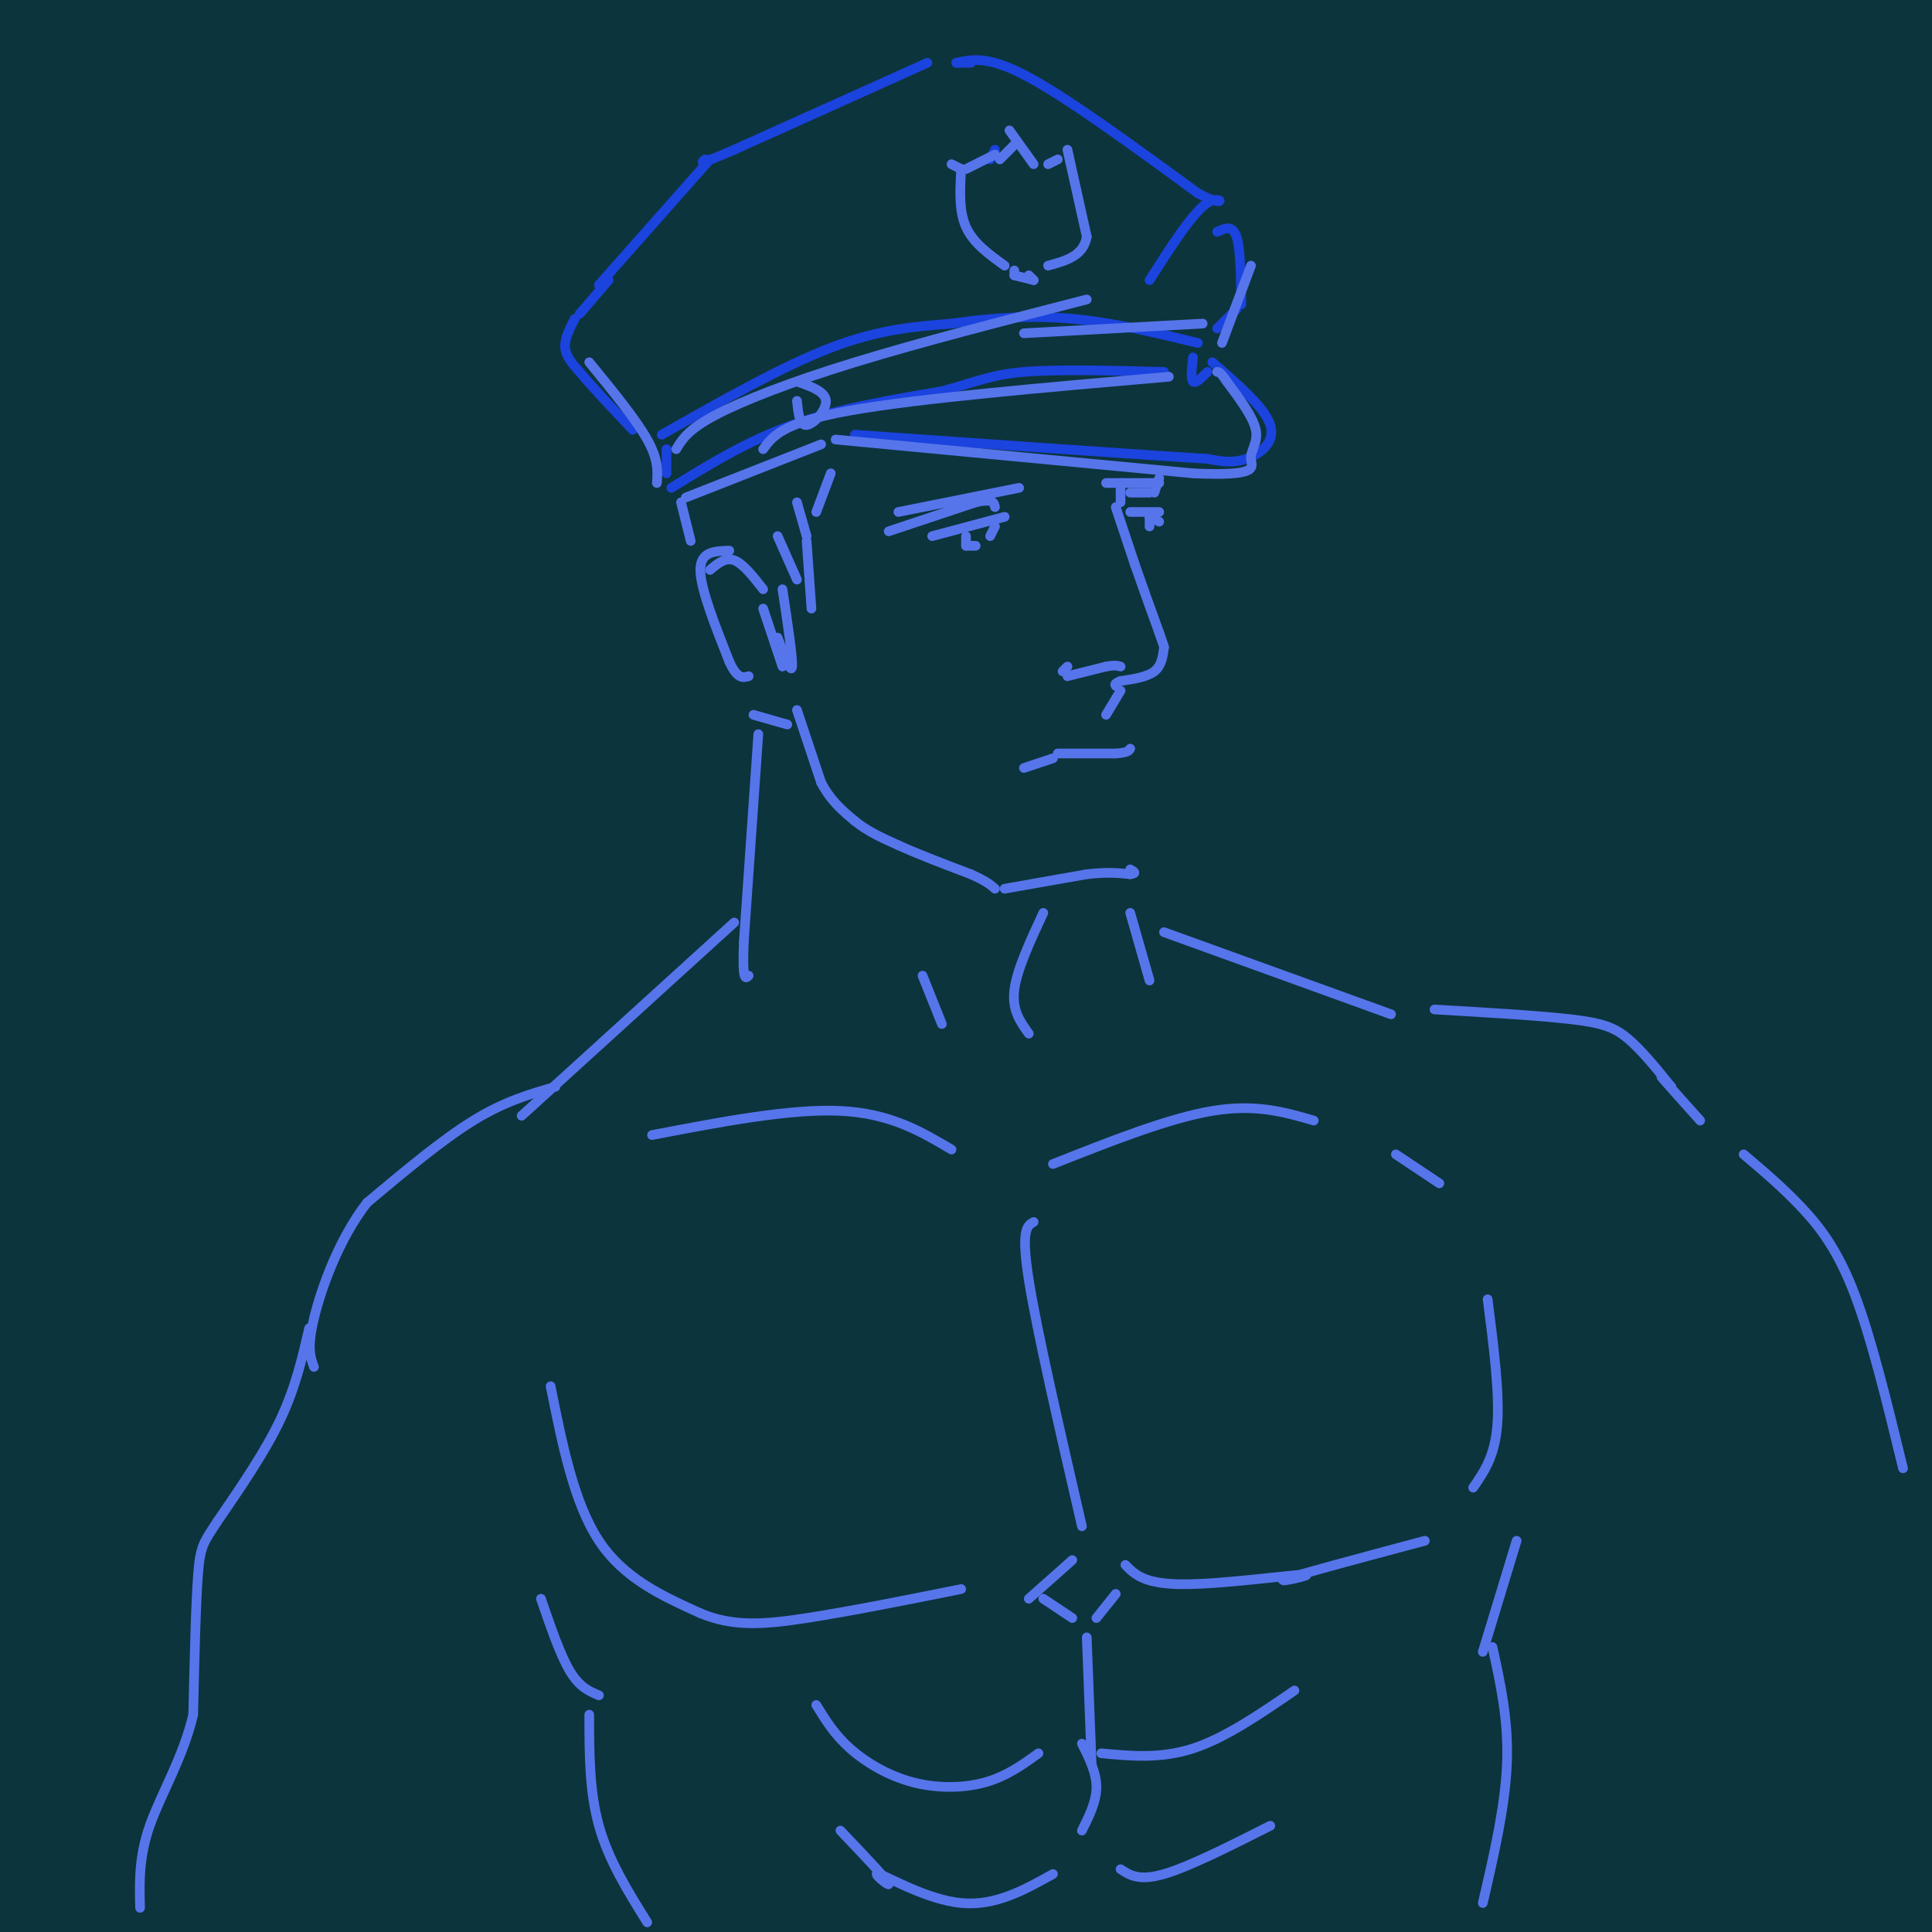 <svg viewBox='0 0 400 400' version='1.1' xmlns='http://www.w3.org/2000/svg' xmlns:xlink='http://www.w3.org/1999/xlink'><g fill='none' stroke='rgb(12,52,61)' stroke-width='1200' stroke-linecap='round' stroke-linejoin='round'><path d='M24,180c0.000,0.000 1.000,0.000 1,0'/></g>
<g fill='none' stroke='rgb(27,67,222)' stroke-width='2' stroke-linecap='round' stroke-linejoin='round'><path d='M192,13c0.000,0.000 -40.000,18.000 -40,18'/><path d='M152,31c-7.667,3.333 -6.833,2.667 -6,2'/><path d='M147,33c0.000,0.000 -23.000,26.000 -23,26'/><path d='M201,13c0.000,0.000 -3.000,0.000 -3,0'/><path d='M198,13c3.333,-0.750 6.667,-1.500 15,3c8.333,4.500 21.667,14.250 35,24'/><path d='M248,40c6.422,3.467 4.978,0.133 2,2c-2.978,1.867 -7.489,8.933 -12,16'/><path d='M126,58c0.000,0.000 -6.000,7.000 -6,7'/><path d='M119,66c-1.083,2.083 -2.167,4.167 -2,6c0.167,1.833 1.583,3.417 3,5'/><path d='M120,77c2.333,2.833 6.667,7.417 11,12'/><path d='M252,48c1.583,-0.750 3.167,-1.500 4,1c0.833,2.500 0.917,8.250 1,14'/><path d='M256,64c0.000,0.000 -4.000,4.000 -4,4'/><path d='M137,90c12.500,-7.083 25.000,-14.167 35,-18c10.000,-3.833 17.500,-4.417 25,-5'/><path d='M197,67c8.289,-1.222 16.511,-1.778 25,-1c8.489,0.778 17.244,2.889 26,5'/><path d='M138,93c0.000,0.000 0.000,5.000 0,5'/><path d='M139,101c7.833,-4.833 15.667,-9.667 25,-13c9.333,-3.333 20.167,-5.167 31,-7'/><path d='M195,81c7.311,-1.978 10.089,-3.422 17,-4c6.911,-0.578 17.956,-0.289 29,0'/><path d='M247,74c-0.250,2.250 -0.500,4.500 0,5c0.500,0.500 1.750,-0.750 3,-2'/><path d='M251,75c5.444,4.711 10.889,9.422 12,13c1.111,3.578 -2.111,6.022 -5,7c-2.889,0.978 -5.444,0.489 -8,0'/><path d='M250,95c-13.500,-0.833 -43.250,-2.917 -73,-5'/><path d='M206,31c0.000,0.000 -1.000,2.000 -1,2'/></g>
<g fill='none' stroke='rgb(86,117,235)' stroke-width='2' stroke-linecap='round' stroke-linejoin='round'><path d='M206,32c0.000,0.000 -6.000,3.000 -6,3'/><path d='M199,35c0.000,0.000 -2.000,-1.000 -2,-1'/><path d='M199,35c-0.250,4.333 -0.500,8.667 1,12c1.500,3.333 4.750,5.667 8,8'/><path d='M207,33c0.000,0.000 3.000,-3.000 3,-3'/><path d='M209,27c0.000,0.000 5.000,7.000 5,7'/><path d='M217,34c0.000,0.000 2.000,-1.000 2,-1'/><path d='M221,31c0.000,0.000 4.000,18.000 4,18'/><path d='M225,49c-0.667,4.000 -4.333,5.000 -8,6'/><path d='M213,57c0.000,0.000 1.000,1.000 1,1'/><path d='M210,56c0.000,0.000 0.000,1.000 0,1'/><path d='M210,57c0.000,0.000 4.000,1.000 4,1'/><path d='M142,103c0.000,0.000 28.000,-11.000 28,-11'/><path d='M173,91c0.000,0.000 74.000,7.000 74,7'/><path d='M247,98c14.036,0.643 12.125,-1.250 12,-3c-0.125,-1.750 1.536,-3.357 1,-6c-0.536,-2.643 -3.268,-6.321 -6,-10'/><path d='M254,79c-1.333,-2.000 -1.667,-2.000 -2,-2'/><path d='M259,55c0.000,0.000 -6.000,16.000 -6,16'/><path d='M122,75c4.833,5.917 9.667,11.833 12,16c2.333,4.167 2.167,6.583 2,9'/><path d='M165,83c0.267,2.578 0.533,5.156 2,5c1.467,-0.156 4.133,-3.044 4,-5c-0.133,-1.956 -3.067,-2.978 -6,-4'/><path d='M140,93c1.222,-2.022 2.444,-4.044 8,-7c5.556,-2.956 15.444,-6.844 29,-11c13.556,-4.156 30.778,-8.578 48,-13'/><path d='M212,69c0.000,0.000 37.000,-2.000 37,-2'/><path d='M158,93c2.000,-2.750 4.000,-5.500 18,-8c14.000,-2.500 40.000,-4.750 66,-7'/><path d='M240,99c0.000,0.000 -1.000,3.000 -1,3'/><path d='M184,110c0.000,0.000 18.000,-6.000 18,-6'/><path d='M202,104c3.667,-0.833 3.833,0.083 4,1'/><path d='M186,106c0.000,0.000 25.000,-5.000 25,-5'/><path d='M229,100c0.000,0.000 11.000,0.000 11,0'/><path d='M234,102c0.000,0.000 4.000,0.000 4,0'/><path d='M232,100c0.000,0.000 0.000,4.000 0,4'/><path d='M231,105c0.000,0.000 4.000,12.000 4,12'/><path d='M235,117c1.500,4.333 3.250,9.167 5,14'/><path d='M240,131c1.000,2.833 1.000,2.917 1,3'/><path d='M221,138c0.000,0.000 -1.000,1.000 -1,1'/><path d='M221,140c0.000,0.000 8.000,-2.000 8,-2'/><path d='M229,138c1.833,-0.333 2.417,-0.167 3,0'/><path d='M241,134c-0.250,1.917 -0.500,3.833 -2,5c-1.500,1.167 -4.250,1.583 -7,2'/><path d='M232,141c-1.333,0.500 -1.167,0.750 -1,1'/><path d='M232,143c0.000,0.000 -3.000,5.000 -3,5'/><path d='M212,159c0.000,0.000 6.000,-2.000 6,-2'/><path d='M219,156c0.000,0.000 12.000,0.000 12,0'/><path d='M231,156c2.500,-0.167 2.750,-0.583 3,-1'/><path d='M193,111c0.000,0.000 15.000,-4.000 15,-4'/><path d='M200,111c0.000,0.000 0.000,2.000 0,2'/><path d='M200,113c0.000,0.000 2.000,0.000 2,0'/><path d='M206,109c0.000,0.000 -1.000,2.000 -1,2'/><path d='M234,106c0.000,0.000 6.000,0.000 6,0'/><path d='M238,107c0.000,0.000 0.000,2.000 0,2'/><path d='M238,107c0.000,0.000 2.000,1.000 2,1'/><path d='M172,98c0.000,0.000 -3.000,8.000 -3,8'/><path d='M165,104c0.000,0.000 2.000,7.000 2,7'/><path d='M161,111c0.000,0.000 4.000,9.000 4,9'/><path d='M167,112c0.000,0.000 1.000,14.000 1,14'/><path d='M162,122c1.083,7.167 2.167,14.333 2,16c-0.167,1.667 -1.583,-2.167 -3,-6'/><path d='M158,126c0.000,0.000 4.000,12.000 4,12'/><path d='M158,122c-2.083,-2.667 -4.167,-5.333 -6,-6c-1.833,-0.667 -3.417,0.667 -5,2'/><path d='M151,114c-3.000,0.083 -6.000,0.167 -6,4c0.000,3.833 3.000,11.417 6,19'/><path d='M151,137c1.667,3.667 2.833,3.333 4,3'/><path d='M141,104c0.000,0.000 2.000,8.000 2,8'/><path d='M156,148c0.000,0.000 7.000,2.000 7,2'/><path d='M165,147c0.000,0.000 5.000,15.000 5,15'/><path d='M170,162c2.000,3.833 4.500,5.917 7,8'/><path d='M177,170c2.667,2.167 5.833,3.583 9,5'/><path d='M186,175c4.000,1.833 9.500,3.917 15,6'/><path d='M201,181c3.333,1.500 4.167,2.250 5,3'/><path d='M208,184c0.000,0.000 17.000,-3.000 17,-3'/><path d='M225,181c4.333,-0.500 6.667,-0.250 9,0'/><path d='M234,181c1.500,-0.167 0.750,-0.583 0,-1'/><path d='M216,189c-2.750,5.917 -5.500,11.833 -6,16c-0.500,4.167 1.250,6.583 3,9'/><path d='M191,202c0.000,0.000 4.000,10.000 4,10'/><path d='M157,152c0.000,0.000 -3.000,43.000 -3,43'/><path d='M154,195c-0.333,8.333 0.333,7.667 1,7'/><path d='M234,189c0.000,0.000 4.000,14.000 4,14'/><path d='M135,235c14.333,-2.750 28.667,-5.500 39,-5c10.333,0.500 16.667,4.250 23,8'/><path d='M152,191c0.000,0.000 -44.000,40.000 -44,40'/><path d='M241,193c0.000,0.000 47.000,17.000 47,17'/><path d='M218,241c12.000,-4.750 24.000,-9.500 33,-11c9.000,-1.500 15.000,0.250 21,2'/><path d='M214,253c-1.333,0.750 -2.667,1.500 -1,12c1.667,10.500 6.333,30.750 11,51'/><path d='M114,287c2.417,12.083 4.833,24.167 10,32c5.167,7.833 13.083,11.417 21,15'/><path d='M145,334c6.733,2.822 13.067,2.378 22,1c8.933,-1.378 20.467,-3.689 32,-6'/><path d='M233,324c1.952,1.994 3.905,3.988 12,4c8.095,0.012 22.333,-1.958 25,-2c2.667,-0.042 -6.238,1.845 -4,1c2.238,-0.845 15.619,-4.423 29,-8'/><path d='M115,225c-5.250,1.500 -10.500,3.000 -17,7c-6.500,4.000 -14.250,10.500 -22,17'/><path d='M76,249c-5.867,7.533 -9.533,17.867 -11,24c-1.467,6.133 -0.733,8.067 0,10'/><path d='M297,209c10.689,0.622 21.378,1.244 28,2c6.622,0.756 9.178,1.644 12,4c2.822,2.356 5.911,6.178 9,10'/><path d='M346,225c0.600,0.711 -2.400,-2.511 -2,-2c0.400,0.511 4.200,4.756 8,9'/><path d='M289,239c0.000,0.000 9.000,6.000 9,6'/><path d='M308,269c1.250,9.750 2.500,19.500 2,26c-0.500,6.500 -2.750,9.750 -5,13'/><path d='M216,331c0.000,0.000 6.000,4.000 6,4'/><path d='M231,330c0.000,0.000 -4.000,5.000 -4,5'/><path d='M225,339c0.000,0.000 1.000,26.000 1,26'/><path d='M169,353c1.869,3.048 3.738,6.095 7,9c3.262,2.905 7.917,5.667 13,7c5.083,1.333 10.595,1.238 15,0c4.405,-1.238 7.702,-3.619 11,-6'/><path d='M228,363c6.167,0.583 12.333,1.167 19,-1c6.667,-2.167 13.833,-7.083 21,-12'/><path d='M213,331c0.000,0.000 9.000,-8.000 9,-8'/><path d='M224,361c1.500,3.000 3.000,6.000 3,9c0.000,3.000 -1.500,6.000 -3,9'/><path d='M174,379c4.845,5.089 9.690,10.179 10,11c0.310,0.821 -3.917,-2.625 -2,-2c1.917,0.625 9.976,5.321 17,6c7.024,0.679 13.012,-2.661 19,-6'/><path d='M232,387c1.917,1.250 3.833,2.500 9,1c5.167,-1.500 13.583,-5.750 22,-10'/><path d='M112,331c2.000,5.833 4.000,11.667 6,15c2.000,3.333 4.000,4.167 6,5'/><path d='M122,355c0.000,7.917 0.000,15.833 2,23c2.000,7.167 6.000,13.583 10,20'/><path d='M64,275c-1.417,6.167 -2.833,12.333 -6,19c-3.167,6.667 -8.083,13.833 -13,21'/><path d='M45,315c-2.867,4.422 -3.533,4.978 -4,11c-0.467,6.022 -0.733,17.511 -1,29'/><path d='M40,355c-2.067,8.867 -6.733,16.533 -9,23c-2.267,6.467 -2.133,11.733 -2,17'/><path d='M361,239c4.067,3.444 8.133,6.889 12,11c3.867,4.111 7.533,8.889 11,18c3.467,9.111 6.733,22.556 10,36'/><path d='M314,319c0.000,0.000 -7.000,23.000 -7,23'/><path d='M309,341c1.667,7.583 3.333,15.167 3,24c-0.333,8.833 -2.667,18.917 -5,29'/></g>
</svg>